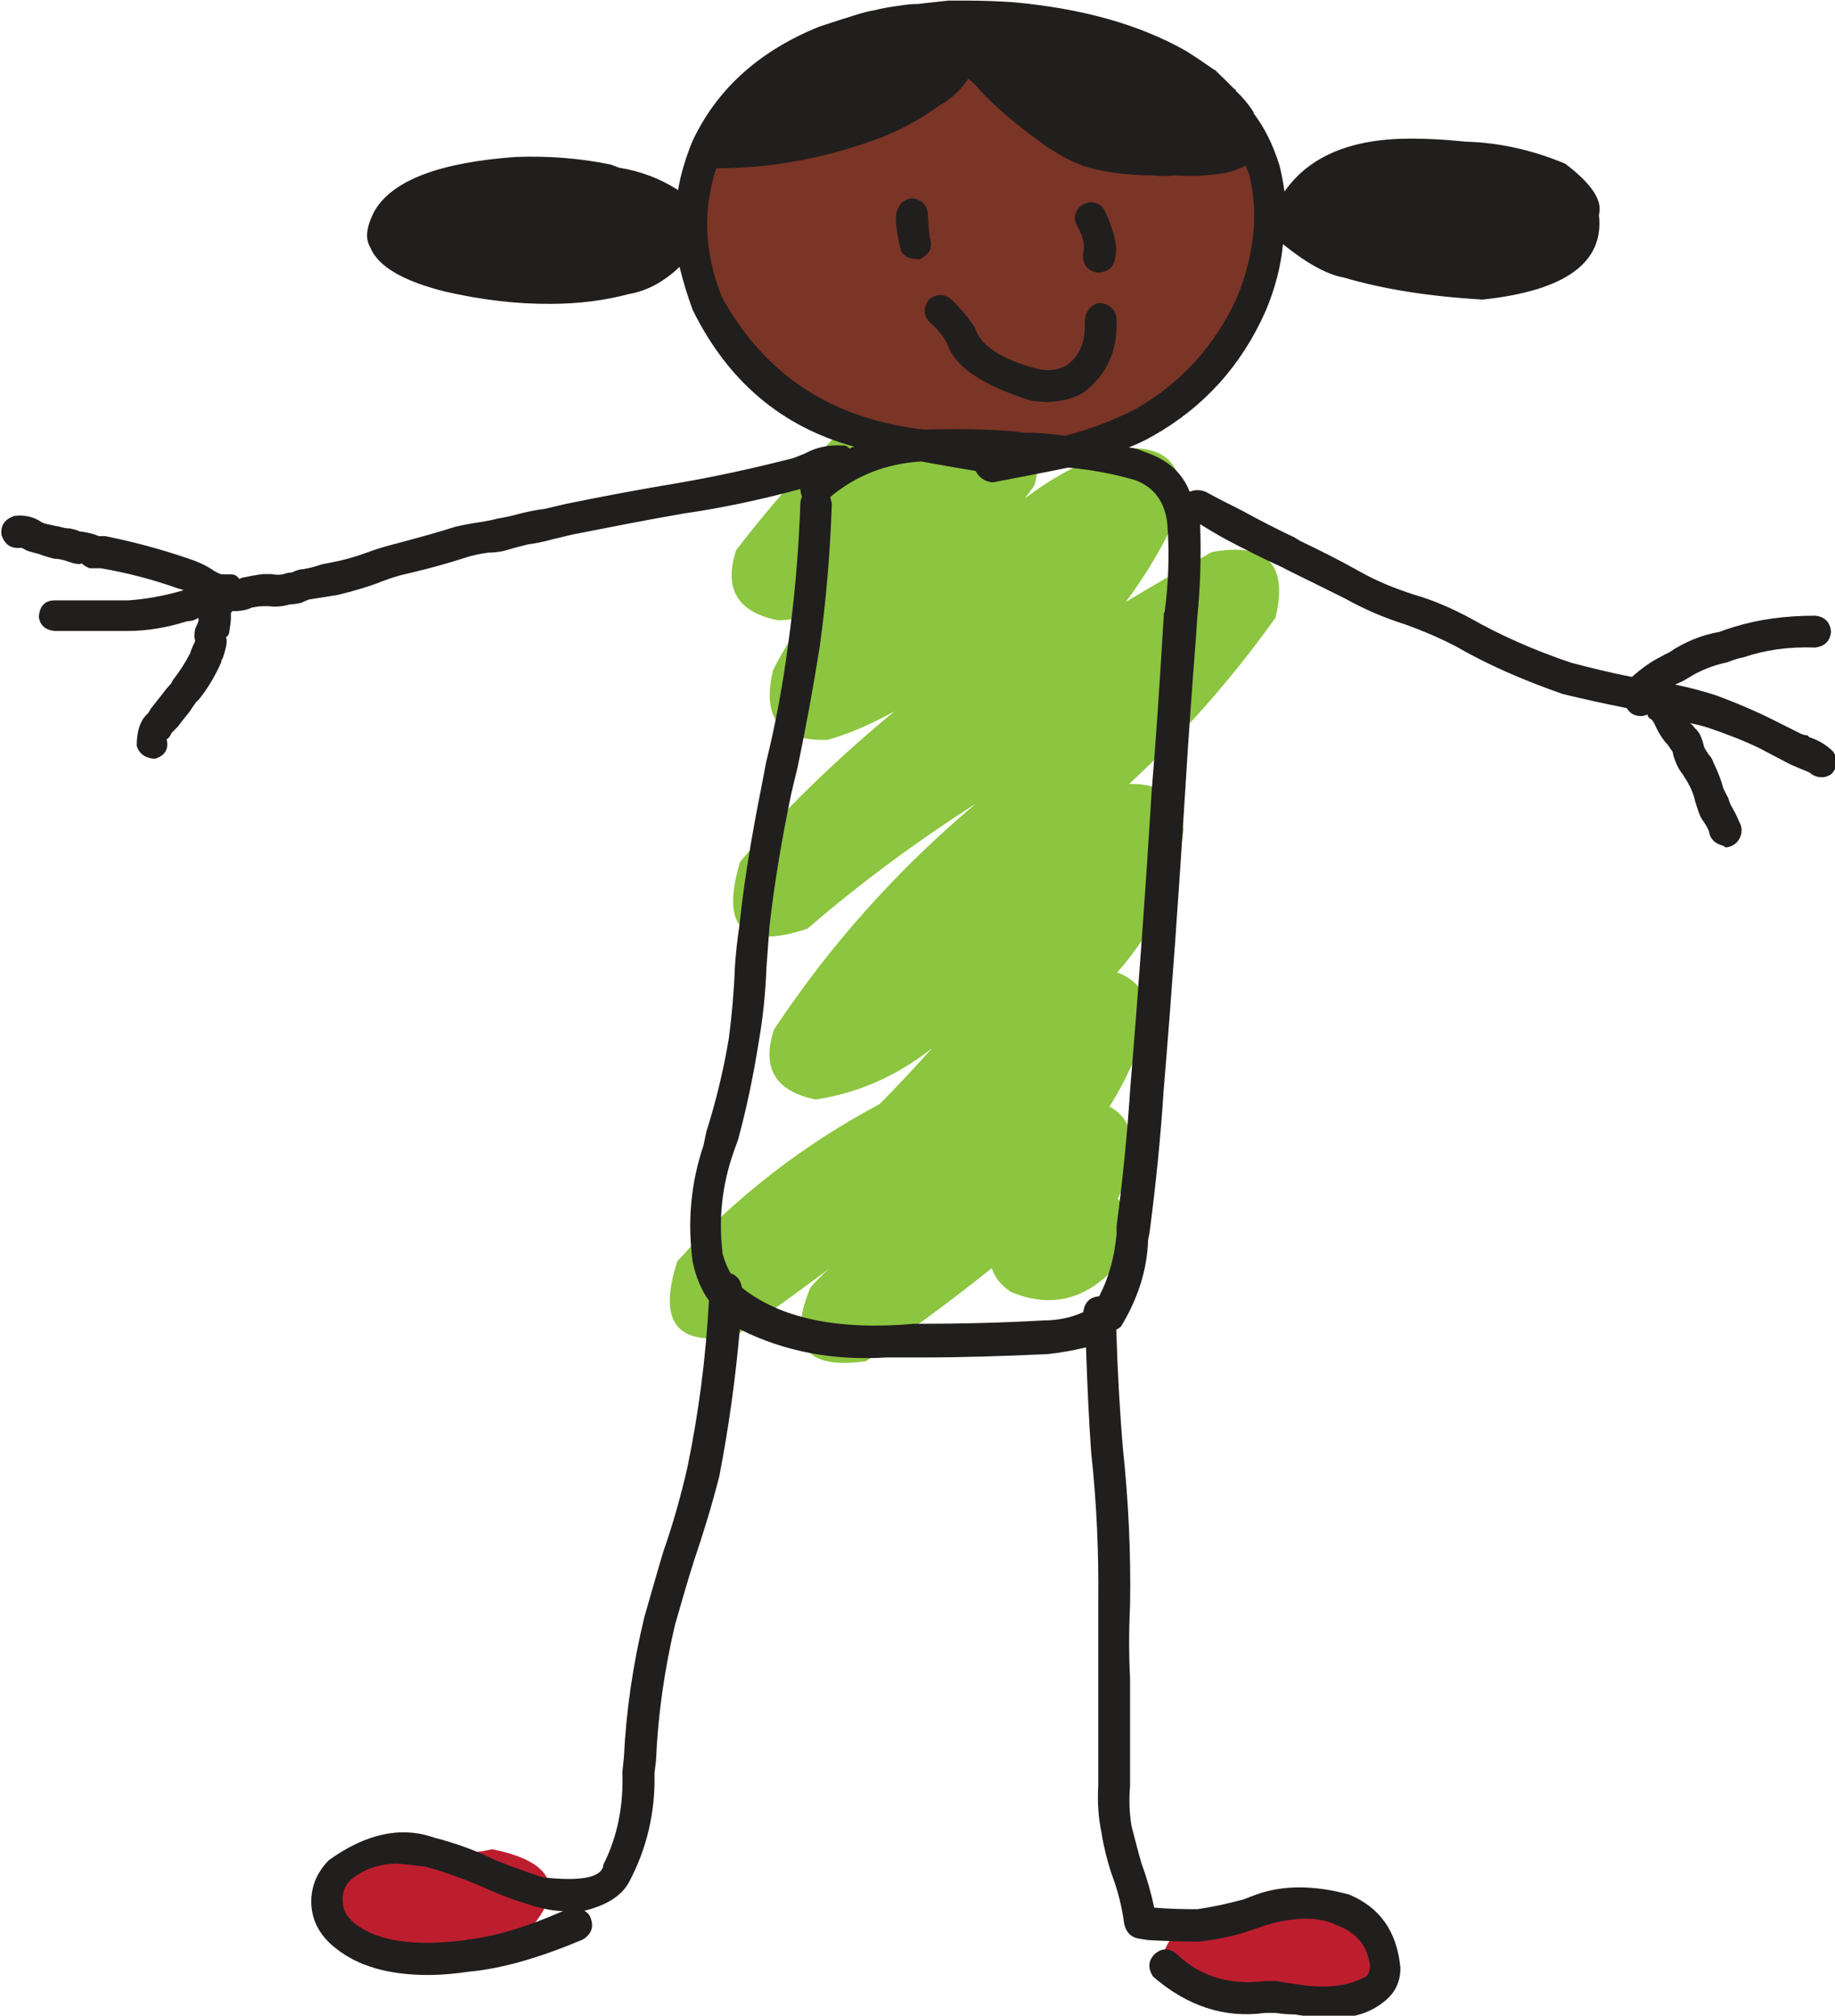 <svg xmlns="http://www.w3.org/2000/svg" id="uuid-fc7d239b-309b-4ce8-bf21-61ecfe86fc76" data-name="Ebene 1" viewBox="0 0 60 65.87"><path d="m41.71,20.17c.41-1.74-.29-2.45-2.09-2.13-.94.53-1.88,1.07-2.81,1.63.73-.97,1.33-2.02,1.82-3.14.1-1.36-.55-1.99-1.94-1.87-1.11.32-2.17.86-3.18,1.63.1-.14.21-.28.31-.42.41-1.5-.18-2.24-1.78-2.24-.38.14-.78.33-1.2.58-.46-1.36-1.31-1.65-2.56-.88-1.53,1.43-2.93,2.98-4.21,4.65-.41,1.26.04,2.02,1.36,2.29.31,0,.63-.05.94-.16-.42.59-.78,1.18-1.09,1.78-.38,1.57.21,2.33,1.78,2.29.73-.21,1.46-.53,2.19-.94-1.98,1.64-3.66,3.28-5.05,4.92-.65,2.16.08,2.89,2.2,2.19,1.7-1.47,3.54-2.83,5.51-4.09-2.57,2.16-4.77,4.62-6.6,7.38-.42,1.26.04,2.02,1.36,2.29,1.39-.21,2.66-.77,3.81-1.68-.56.62-1.13,1.24-1.72,1.83-2.5,1.33-4.71,3.04-6.61,5.13-.65,1.99-.03,2.8,1.89,2.45,1.07-.73,2.1-1.47,3.07-2.2-.24.21-.45.42-.62.63-.76,1.88-.15,2.68,1.83,2.39,1.39-.95,2.76-1.96,4.11-3.04.1.32.31.57.63.78,1.32.55,2.49.25,3.49-.9.69-.81.69-1.52,0-2.14.24-.52.4-1.1.46-1.72,0-.59-.24-1.03-.73-1.3.52-.83.92-1.71,1.19-2.61.13-.9-.18-1.5-.94-1.77,1.25-1.43,1.97-2.98,2.17-4.65-.14-1.04-.73-1.55-1.78-1.51,1.81-1.68,3.4-3.49,4.79-5.44" style="fill: #8cc53f; fill-rule: evenodd; stroke-width: 0px;"></path><path d="m16.1,60.43c-.62.14-1.27.17-1.93.11-.77,0-1.51,0-2.25,0-2.02,1.05-2.02,2.09,0,3.13,1.71.13,3.38.06,5.01-.22,1.63-1.57,1.35-2.58-.84-3.02" style="fill: #bd1e2e; fill-rule: evenodd; stroke-width: 0px;"></path><path d="m43.72,62.32c-.63.14-1.27.18-1.93.11-.77,0-1.51,0-2.24,0-2.01,1.05-2.01,2.09,0,3.13,1.67.13,3.34.06,5.01-.23,1.63-1.57,1.35-2.58-.84-3.02" style="fill: #bd1e2e; fill-rule: evenodd; stroke-width: 0px;"></path><path d="m22.31,7.44c-.03.21-.13.46-.31.73-.41.52-.93.84-1.56.94-1.91.43-3.82.4-5.74-.08-1.39-.17-2.05-.8-1.99-1.87,1.14-1.05,2.54-1.55,4.17-1.53,1.01-.04,2,.04,2.97.25,1.4.13,2.21.65,2.46,1.55" style="fill: #211e1e; fill-rule: evenodd; stroke-width: 0px;"></path><path d="m51.79,6.98c-.31,1.6-1.37,2.35-3.18,2.25-1.81-.1-3.31-.34-4.49-.72-1.26-.16-1.85-.79-1.78-1.87,1.32-1.43,2.99-1.96,5.01-1.58,1.25.03,2.45.27,3.6.72.59.35.87.75.84,1.2" style="fill: #211e1e; fill-rule: evenodd; stroke-width: 0px;"></path><path d="m32.71,14.98l-.31.26c1.78-.18,3.46-.67,5.06-1.48,1.56-.87,2.71-2.15,3.43-3.82.65-1.43.8-2.91.46-4.43-.46-1.5-1.38-2.62-2.78-3.38-1.71-.9-3.54-1.42-5.48-1.55-2.09-.2-4.11.04-6.05.75-1.78.67-3.07,1.84-3.9,3.51-.69,1.71-.69,3.39.01,5.06,2.13,3.4,5.32,5.1,9.56,5.09" style="fill: #7a3526; fill-rule: evenodd; stroke-width: 0px;"></path><path d="m41.03,4.67c-.56-1.08-1.38-1.93-2.46-2.55-1.71-.94-3.54-1.45-5.48-1.55-2.09-.2-4.12.04-6.1.75-1.74.67-3.02,1.84-3.85,3.51-.04.03-.05.07-.05.1,1.98.1,3.9-.24,5.74-1.01.56-.21,1.1-.51,1.62-.89.17-.1.35-.23.52-.37.14-.17.28-.35.41-.52.49-.11.89.1,1.21.62.52.52,1.08.99,1.67,1.41.42.31.87.56,1.36.73.7.24,1.41.36,2.14.36.66,0,1.34-.04,2.04-.11.45-.03.87-.19,1.25-.47" style="fill: #211e1e; fill-rule: evenodd; stroke-width: 0px;"></path><path d="m38.06,20.02l-.05.78c-.1,1.67-.21,3.34-.35,5.01-.2,3.24-.43,6.47-.7,9.71-.1,1.53-.25,3.04-.45,4.54v.26c-.07.77-.26,1.45-.57,2.04-.32.03-.48.21-.52.52-.38.17-.81.27-1.3.27-1.42.08-2.76.11-4.01.11h-.22c-2.5.22-4.38-.18-5.63-1.18-.04-.24-.16-.4-.37-.47-.1-.17-.19-.38-.26-.63-.14-1.11-.03-2.23.36-3.34l.15-.42c.28-1.04.5-2.1.67-3.18.14-.8.22-1.6.25-2.4.03-.46.07-.91.1-1.36.14-1.25.37-2.71.72-4.38l.2-.83c.27-1.29.51-2.6.72-3.92.2-1.43.34-2.99.4-4.7-.03-.11-.05-.17-.05-.21.83-.7,1.83-1.09,2.97-1.16.59.11,1.18.21,1.78.31.11.21.28.33.52.37h.06c.77-.15,1.58-.3,2.45-.48.77.07,1.5.21,2.19.41.63.24.98.73,1.05,1.45.07.94.04,1.9-.09,2.87m-14.49-10.34c-.56-1.42-.62-2.81-.17-4.17,1.88,0,3.72-.36,5.53-1.06.66-.28,1.25-.61,1.77-1l.1-.05c.17-.11.33-.23.47-.37.14-.14.24-.26.31-.36.04-.04.05-.07.05-.1.17.14.31.27.42.42.07.07.12.12.15.16.53.52,1.1,1,1.73,1.45.45.35.94.62,1.46.83.66.21,1.43.31,2.3.31.24.03.48.03.73,0,.56.04,1.03.01,1.41-.05.31-.03.61-.13.88-.27.03.07.07.16.11.26.32,1.29.18,2.64-.4,4.07-.73,1.57-1.82,2.77-3.28,3.61-.73.38-1.51.68-2.34.89-.48-.07-.94-.1-1.36-.1l-.36-.05c-.94-.07-1.9-.08-2.87-.05-3.03-.34-5.24-1.79-6.64-4.36M34.5,1.3c1.46.24,2.71.65,3.76,1.24.21.14.4.27.58.42h.05c.59.45,1.07.95,1.41,1.51-.21.1-.41.16-.63.16-.52.07-1.18.11-1.98.11-.73-.03-1.39-.13-1.98-.31-.38-.14-.78-.37-1.21-.67-.55-.42-1.08-.87-1.57-1.35l-.1-.11c-.32-.41-.74-.67-1.26-.78-.24-.03-.45.06-.62.27-.07.07-.13.16-.21.26-.03.07-.09.14-.16.21-.14.11-.26.22-.36.32l-.16.05c-.41.35-.94.63-1.56.84-1.53.59-3.07.93-4.64,1,0,0,.01-.02.05-.05.14-.24.31-.47.52-.68,0-.04.02-.07.06-.11.21-.21.43-.42.67-.63.04-.04.07-.07.11-.11.28-.21.55-.38.83-.53.04-.03.07-.07.11-.11.31-.17.63-.33.94-.47,1.32-.49,2.82-.74,4.49-.74.45,0,.9.01,1.36.05.56.03,1.06.1,1.51.2M15.23,63.4c-1.7.22-2.92.03-3.65-.56-.24-.21-.37-.43-.37-.68-.03-.27.05-.52.26-.73.42-.35.92-.52,1.51-.53.35.03.66.07.94.1.62.17,1.25.4,1.88.67.52.24,1.08.45,1.67.62.35.1.66.16.94.16-1.18.52-2.24.84-3.18.94M21.53,7.91c-.35.38-.76.61-1.25.68-1.64.42-3.46.39-5.48-.09-1.32-.41-1.92-.69-1.78-.83,0-.03.03-.12.1-.26.11-.59,1.36-1.02,3.76-1.26.21,0,.42,0,.62,0,.77,0,1.5.08,2.2.26l.26.05c1.11.17,1.7.48,1.78.94,0,.14-.07.32-.21.52m21.18-.95c.59-.94,1.72-1.41,3.38-1.42.42,0,.8.01,1.15.05l.58.05c1.04.03,1.99.24,2.82.62.42.21.62.43.58.67.25.97-.67,1.57-2.76,1.78-1.63-.07-3.06-.29-4.28-.67-.77-.24-1.27-.54-1.52-.88-.03-.03-.02-.1.06-.21m16.38,17.07c-.07,0-.14-.02-.21-.05l-.94-.47c-.56-.28-1.17-.54-1.82-.78-.42-.14-.88-.26-1.36-.36.17-.07.32-.14.42-.21.38-.24.82-.42,1.3-.52.17-.07.35-.13.52-.16.7-.24,1.48-.35,2.34-.32.32-.04.49-.21.52-.52-.03-.31-.21-.49-.52-.52-.97,0-1.86.12-2.66.37-.13.04-.29.09-.47.16-.59.1-1.14.33-1.66.68-.07.03-.17.08-.31.16-.28.14-.57.35-.89.63-.69-.13-1.36-.3-1.98-.46-1.22-.41-2.32-.9-3.29-1.45-.63-.34-1.24-.6-1.83-.77-.66-.21-1.27-.46-1.83-.78-.62-.35-1.27-.67-1.93-.99l-.16-.1c-.59-.28-1.16-.57-1.72-.88-.42-.21-.82-.41-1.2-.62-.17-.07-.35-.07-.52,0-.24-.62-.73-1.06-1.47-1.3-.14-.07-.31-.12-.52-.15.28-.11.54-.23.78-.37,1.67-.94,2.9-2.3,3.69-4.08.31-.73.5-1.46.57-2.19.77.62,1.43.99,1.99,1.09,1.29.38,2.8.62,4.54.72,2.71-.29,3.98-1.21,3.8-2.77.13-.46-.23-1.01-1.1-1.67-1.08-.45-2.16-.69-3.24-.72l-.57-.05c-.38-.03-.8-.05-1.25-.05-1.95,0-3.32.58-4.12,1.73-.04-.27-.09-.56-.16-.84-.11-.35-.23-.66-.37-.94-.14-.28-.3-.54-.48-.78,0-.04-.02-.07-.05-.11-.14-.21-.32-.42-.53-.62,0-.04-.02-.06-.05-.06-.21-.21-.42-.42-.63-.62-.07-.03-.12-.07-.16-.1-.24-.17-.51-.35-.78-.52-1.53-.87-3.43-1.4-5.69-1.6-.49-.03-.97-.05-1.46-.05h-.16c-.14,0-.3,0-.47,0-.35.04-.68.07-.99.11-.21,0-.4.02-.57.05-.31.04-.61.09-.88.16-.18.03-.33.07-.47.11-.45.14-.89.28-1.31.42-1.98.8-3.37,2.06-4.16,3.77-.21.52-.37,1.04-.46,1.57-.59-.38-1.24-.62-1.93-.73l-.26-.1c-1.01-.21-2.05-.29-3.13-.25-2.47.18-4,.76-4.59,1.74-.28.52-.33.92-.16,1.2.25.63,1.06,1.11,2.46,1.46,1.18.27,2.34.41,3.45.4.9,0,1.76-.11,2.55-.32.59-.1,1.15-.4,1.66-.89.11.46.25.92.43,1.41,1.15,2.33,2.91,3.82,5.29,4.47-.04,0-.09.02-.16.06-.07-.07-.14-.11-.21-.1-.45-.03-.87.05-1.25.26-.18.07-.32.13-.42.16-1.25.32-2.48.59-3.7.8-1.26.21-2.49.44-3.71.69l-.68.16c-.27.03-.55.09-.83.16-.24.07-.49.12-.73.16-.14.04-.29.07-.47.1-.28.04-.57.09-.88.16-.56.18-1.11.33-1.67.48l-.41.11c-.28.07-.56.16-.83.26-.38.14-.77.25-1.15.32l-.31.06c-.21.07-.42.13-.62.16-.1,0-.23.04-.37.11-.1,0-.19.02-.26.05-.1.03-.24.03-.42,0h-.26c-.24.03-.45.07-.63.11-.03,0-.08.02-.15.05-.07-.11-.16-.15-.26-.15h-.32c-.11-.04-.21-.09-.31-.16-.21-.14-.47-.26-.78-.36-.91-.31-1.81-.55-2.71-.73h-.21c-.07-.03-.17-.07-.31-.1-.14-.03-.24-.05-.31-.05-.07-.04-.18-.07-.32-.1-.11,0-.21-.02-.31-.05-.17-.03-.33-.07-.47-.1-.03,0-.08-.02-.16-.06-.24-.17-.54-.24-.88-.2-.32.11-.46.31-.42.63.11.31.31.45.63.41.03,0,.11.04.21.1.11.03.23.07.37.1.18.07.35.12.52.16.1,0,.21.02.32.05.1.03.21.07.31.1.14.03.22.03.26,0,.07.07.16.12.26.16h.36c.83.14,1.69.36,2.56.67.04,0,.09.02.16.06h-.05c-.59.17-1.18.28-1.77.32H1.79c-.32,0-.49.18-.52.53.03.28.21.44.52.47h2.35c.7,0,1.36-.12,1.98-.32.14,0,.26-.04.37-.11v.11c-.03.07-.07.16-.11.26-.03.17-.03.29,0,.36,0,.04-.02.09-.06.16-.03.07-.07.16-.1.26-.14.28-.33.58-.57.89l-.05.1c-.1.11-.19.21-.26.31-.14.17-.27.35-.41.52-.04.07-.07.13-.1.16-.24.21-.36.56-.36,1.05.07.24.24.38.52.42h.1c.31-.11.43-.31.36-.63.07-.04.12-.11.16-.21.07-.07.14-.14.21-.21.1-.14.23-.3.37-.47.07-.11.14-.21.21-.31l.11-.11c.28-.35.52-.75.72-1.2,0-.04.02-.09.06-.16.03-.1.07-.22.1-.36.03-.14.03-.24,0-.31.07-.04.11-.11.11-.21.03-.17.05-.31.05-.42v-.16s.05-.06.05-.06h.05c.24,0,.43-.04.57-.11.14-.03.26-.05.37-.05h.21c.21.03.44.01.68-.06.1,0,.23-.02.37-.05.07-.04.16-.07.26-.11.21-.03.41-.07.63-.1l.31-.05c.45-.11.87-.23,1.26-.37.24-.1.5-.19.78-.27l.42-.1c.59-.14,1.16-.3,1.72-.48.21-.07.45-.12.73-.16.17,0,.35-.02.52-.06.24-.07.5-.14.78-.21.24-.03.5-.08.78-.16l.67-.16c1.22-.24,2.43-.48,3.65-.69,1.25-.18,2.52-.45,3.81-.8,0,.07.02.16.05.26-.03.07-.05.14-.05.21-.06,1.67-.2,3.2-.4,4.6-.17,1.32-.41,2.61-.72,3.86l-.16.84c-.34,1.7-.58,3.2-.71,4.48-.07.45-.12.91-.15,1.36-.03.8-.1,1.59-.2,2.35-.17,1.01-.41,2.02-.73,3.03l-.1.47c-.41,1.21-.53,2.49-.35,3.81.11.49.28.91.53,1.25-.1,1.88-.34,3.71-.71,5.48-.21.91-.46,1.81-.78,2.72-.21.7-.41,1.41-.62,2.14-.38,1.57-.6,3.1-.67,4.59l-.05.47c.04,1.11-.16,2.12-.62,3.03-.03.42-.7.56-1.98.42-.52-.17-1.05-.36-1.57-.57-.62-.31-1.29-.55-1.99-.73-1.08-.38-2.23-.13-3.44.74-.41.42-.6.91-.57,1.47.04.55.3,1.02.79,1.4.73.59,1.74.88,3.03.88.42,0,.87-.04,1.35-.11,1.08-.1,2.31-.46,3.71-1.05.27-.17.36-.4.26-.68-.03-.11-.1-.19-.21-.26.73-.18,1.22-.49,1.46-.94.59-1.11.86-2.3.83-3.55l.05-.42c.06-1.46.27-2.94.62-4.43.21-.73.41-1.43.62-2.09.31-.91.59-1.83.83-2.77.31-1.6.53-3.2.67-4.8,1.46.73,3.06,1.03,4.8.92.31,0,.62,0,.94,0h.21c1.25,0,2.63-.04,4.12-.11.38-.04.8-.11,1.25-.22.04,1.19.09,2.34.17,3.45.18,1.63.25,3.29.23,4.96,0,.8,0,1.6,0,2.4,0,.42,0,.85,0,1.31v.94c0,.35,0,.7,0,1.05v.21c-.03.52,0,1.05.11,1.56.07.45.18.88.32,1.31.21.55.35,1.11.42,1.66.07.28.23.43.47.47l.31.05c.56.03,1.11.05,1.67.05.63-.07,1.2-.2,1.72-.38l.47-.16c.97-.28,1.74-.28,2.3,0,.66.24,1.03.69,1.1,1.36-.03.21-.1.33-.21.36-.55.28-1.26.36-2.14.22-.28-.04-.51-.07-.68-.11h-.42c-1.15.14-2.1-.15-2.87-.88-.25-.21-.49-.21-.73,0-.21.22-.22.46-.05.73,1.12.97,2.34,1.37,3.66,1.19h.36c.18.03.38.05.63.05.38.07.78.1,1.2.1.67.03,1.24-.14,1.72-.53.35-.28.52-.64.52-1.09-.11-1.19-.67-1.98-1.68-2.4-1.15-.31-2.16-.31-3.03,0l-.42.16c-.52.14-1.02.25-1.51.32-.45,0-.92-.01-1.41-.05-.1-.48-.24-.97-.42-1.46-.11-.38-.21-.78-.32-1.2-.07-.41-.09-.85-.05-1.3v-.26c0-.35,0-.71,0-1.09,0-.28,0-.58,0-.89,0-.45,0-.89,0-1.31-.04-.76-.04-1.55,0-2.35.03-1.7-.05-3.41-.23-5.11-.11-1.29-.18-2.59-.22-3.92.07-.03.12-.07.16-.11.55-.91.85-1.85.88-2.82l.05-.26c.2-1.53.36-3.08.46-4.65.27-3.24.5-6.47.7-9.71.1-1.67.22-3.34.35-5.01l.05-.73c.1-1.01.13-2.02.09-3.03.28.17.57.35.89.52.59.31,1.18.61,1.78.88l.21.11c.63.31,1.26.62,1.88.93.63.35,1.27.62,1.93.83.59.21,1.15.45,1.67.72,1.02.59,2.18,1.1,3.5,1.56.7.17,1.39.32,2.09.46.11.18.26.26.47.26h.05s.08-.02.16-.05c0,.04.02.07.05.11.07.04.12.08.16.16.03.07.07.14.1.21.07.14.16.28.27.42.07.07.12.13.16.21.07.07.1.14.1.21.07.24.16.43.26.57.04.04.07.09.11.16.14.21.25.43.32.67.03.14.07.26.11.37.04.14.09.26.16.36.1.14.17.26.21.37.03.24.19.4.47.47.04.04.07.05.11.05.24-.04.4-.18.47-.42.03-.14.02-.27-.06-.41-.07-.18-.16-.35-.26-.52-.04-.07-.07-.16-.1-.26l-.16-.31c-.07-.28-.18-.55-.32-.84-.03-.1-.08-.19-.15-.26-.07-.1-.13-.19-.16-.26-.07-.31-.17-.52-.31-.62-.04-.07-.09-.12-.16-.16.21.04.42.09.63.16.62.21,1.18.43,1.67.67l.99.52c.07.03.16.07.26.11.17.07.29.12.36.15.11.1.25.16.42.16.1,0,.21-.04.31-.11.21-.24.22-.48.05-.73-.21-.21-.47-.37-.78-.47" style="fill: #211e1e; fill-rule: evenodd; stroke-width: 0px;"></path><path d="m30.4,7.73c-.03-.21-.05-.45-.06-.73-.03-.31-.21-.48-.52-.52-.28.03-.45.21-.52.52-.03.21.02.61.16,1.2.1.17.26.26.47.26.1.03.19.01.26-.06.24-.14.31-.37.2-.68" style="fill: #211e1e; fill-rule: evenodd; stroke-width: 0px;"></path><path d="m35.41,8.34c0,.32.16.51.47.57h.06c.31-.04.48-.19.52-.47.1-.35-.02-.89-.37-1.62-.21-.24-.45-.27-.73-.11-.24.21-.28.46-.11.73.18.31.23.61.16.88" style="fill: #211e1e; fill-rule: evenodd; stroke-width: 0px;"></path><path d="m33.7,13.09c.21.03.4.05.57.05.63-.04,1.08-.2,1.36-.48.63-.56.92-1.31.88-2.24-.04-.32-.23-.49-.58-.52-.27.07-.43.27-.46.58.03.59-.12,1.05-.47,1.36-.27.24-.64.31-1.09.21-1.18-.31-1.86-.76-2.04-1.35-.17-.28-.43-.59-.79-.94-.24-.17-.48-.16-.73.05-.17.28-.15.52.06.73.25.21.44.45.58.73.25.73,1.15,1.33,2.72,1.82" style="fill: #211e1e; fill-rule: evenodd; stroke-width: 0px;"></path></svg>